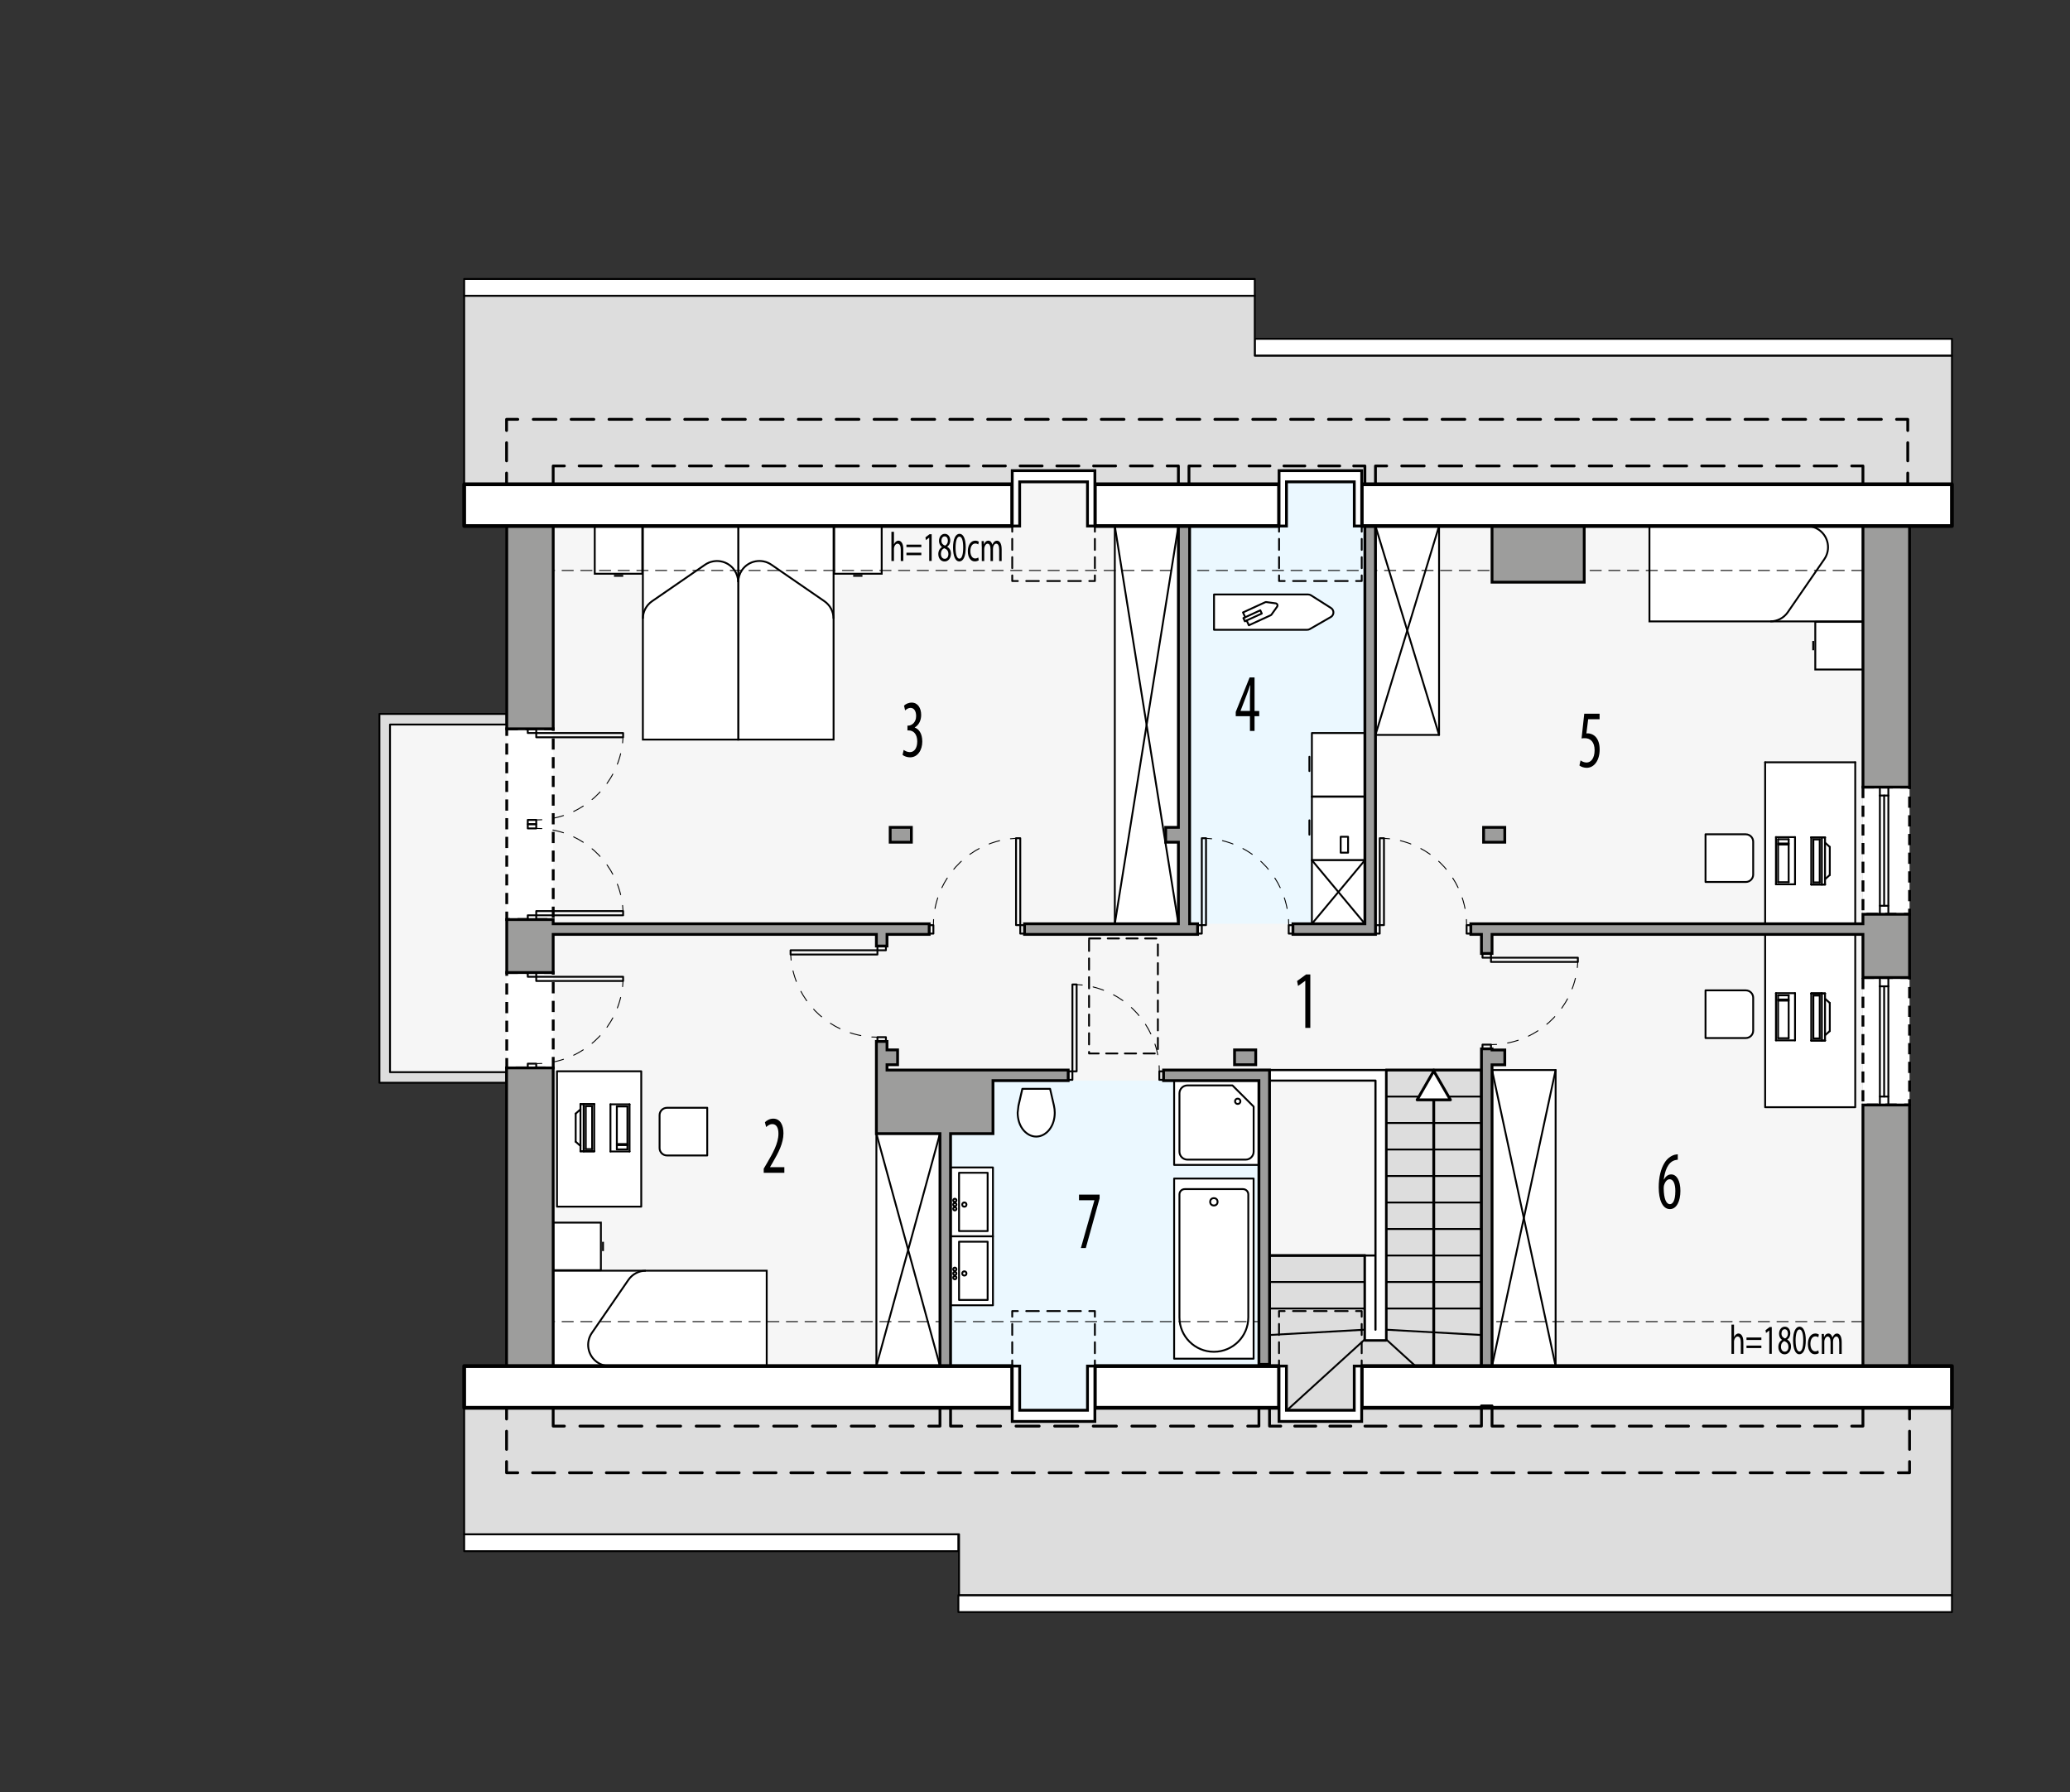 <?xml version="1.0" encoding="UTF-8"?><svg id="a" xmlns="http://www.w3.org/2000/svg" viewBox="0 0 553.74 479.39"><rect x="0" y="0" width="553.74" height="479.39" fill="#333333" stroke="none"/><polygon points="147.98 124.63 147.98 193.8 104.33 193.8 104.33 286.78 147.98 286.78 147.98 381.45 498.35 381.45 498.35 124.63 147.98 124.63" style="fill:#f6f6f6;"/><rect x="254.28" y="289.04" width="82.49" height="92.41" style="fill:#ebf8ff;"/><rect x="318.38" y="124.63" width="46.73" height="122.46" style="fill:#ebf8ff;"/><rect x="135.56" y="194.93" width="12.43" height="51.02" style="fill:#fff; stroke:#000; stroke-dasharray:0 0 3 2; stroke-miterlimit:10; stroke-width:.75px;"/><rect x="135.56" y="260.13" width="12.43" height="25.51" style="fill:#fff; stroke:#000; stroke-dasharray:0 0 3 2; stroke-miterlimit:10; stroke-width:.75px;"/><rect x="498.35" y="261.47" width="12.47" height="34.09" style="fill:#fff; stroke:#000; stroke-dasharray:0 0 3 2; stroke-miterlimit:10; stroke-width:.75px;"/><rect x="498.36" y="210.52" width="12.46" height="34.02" style="fill:#fff; stroke:#000; stroke-dasharray:0 0 3 2; stroke-miterlimit:10; stroke-width:.75px;"/><rect x="124.17" y="74.61" width="211.49" height="4.54" style="fill:#fff; stroke:#000; stroke-linecap:round; stroke-linejoin:round; stroke-width:.5px;"/><rect x="124.17" y="410.37" width="132.19" height="4.54" style="fill:#fff; stroke:#000; stroke-linecap:round; stroke-linejoin:round; stroke-width:.5px;"/><rect x="256.37" y="426.66" width="265.79" height="4.54" style="fill:#fff; stroke:#000; stroke-linecap:round; stroke-linejoin:round; stroke-width:.5px;"/><rect x="335.66" y="90.62" width="186.5" height="4.54" style="fill:#fff; stroke:#000; stroke-linecap:round; stroke-linejoin:round; stroke-width:.5px;"/><polygon points="135.51 193.8 104.33 193.8 104.33 286.78 135.51 286.78 135.51 289.61 101.5 289.61 101.5 190.96 135.51 190.96 135.51 193.8" style="fill:#ddd; stroke:#000; stroke-linecap:round; stroke-linejoin:round; stroke-width:.5px;"/><line x1="505.15" y1="212.79" x2="505.15" y2="210.52" style="fill:none; stroke:#000; stroke-linecap:round; stroke-linejoin:round; stroke-width:.5px;"/><line x1="505.15" y1="244.54" x2="505.15" y2="212.79" style="fill:none; stroke:#000; stroke-linecap:round; stroke-linejoin:round; stroke-width:.5px;"/><line x1="502.88" y1="212.79" x2="505.15" y2="212.79" style="fill:none; stroke:#000; stroke-linecap:round; stroke-linejoin:round; stroke-width:.5px;"/><line x1="502.88" y1="210.52" x2="502.88" y2="212.79" style="fill:none; stroke:#000; stroke-linecap:round; stroke-linejoin:round; stroke-width:.5px;"/><line x1="502.88" y1="244.54" x2="502.88" y2="212.79" style="fill:none; stroke:#000; stroke-linecap:round; stroke-linejoin:round; stroke-width:.5px;"/><line x1="504.02" y1="212.79" x2="504.02" y2="242.27" style="fill:none; stroke:#000; stroke-linecap:round; stroke-linejoin:round; stroke-width:.5px;"/><line x1="502.88" y1="242.27" x2="505.15" y2="242.27" style="fill:none; stroke:#000; stroke-linecap:round; stroke-linejoin:round; stroke-width:.5px;"/><line x1="505.15" y1="263.82" x2="505.15" y2="261.55" style="fill:none; stroke:#000; stroke-linecap:round; stroke-linejoin:round; stroke-width:.5px;"/><line x1="505.15" y1="295.56" x2="505.15" y2="263.82" style="fill:none; stroke:#000; stroke-linecap:round; stroke-linejoin:round; stroke-width:.5px;"/><line x1="502.88" y1="263.82" x2="505.15" y2="263.82" style="fill:none; stroke:#000; stroke-linecap:round; stroke-linejoin:round; stroke-width:.5px;"/><line x1="502.88" y1="261.55" x2="502.88" y2="263.82" style="fill:none; stroke:#000; stroke-linecap:round; stroke-linejoin:round; stroke-width:.5px;"/><line x1="502.88" y1="295.56" x2="502.88" y2="263.82" style="fill:none; stroke:#000; stroke-linecap:round; stroke-linejoin:round; stroke-width:.5px;"/><line x1="504.02" y1="263.82" x2="504.02" y2="293.3" style="fill:none; stroke:#000; stroke-linecap:round; stroke-linejoin:round; stroke-width:.5px;"/><line x1="502.88" y1="293.3" x2="505.15" y2="293.3" style="fill:none; stroke:#000; stroke-linecap:round; stroke-linejoin:round; stroke-width:.5px;"/><rect x="396.58" y="255.03" width="2.27" height="1.13" style="fill:none; stroke:#000; stroke-linecap:round; stroke-linejoin:round; stroke-width:.5px;"/><rect x="396.58" y="279.41" width="2.27" height="1.13" style="fill:none; stroke:#000; stroke-linecap:round; stroke-linejoin:round; stroke-width:.5px;"/><rect x="398.85" y="256.16" width="23.24" height="1.13" style="fill:none; stroke:#000; stroke-linecap:round; stroke-linejoin:round; stroke-width:.5px;"/><path d="m422.07,257.29c-.02.5-.06,1-.12,1.5" style="fill:none; stroke:#000; stroke-linecap:round; stroke-linejoin:round; stroke-width:.25px;"/><path d="m421.43,261.69c-2.26,9.27-10.05,16.31-19.62,17.53" style="fill:none; stroke:#000; stroke-dasharray:0 0 2.94 2.94; stroke-linecap:round; stroke-linejoin:round; stroke-width:.25px;"/><path d="m400.35,279.36c-.5.03-1,.05-1.5.05" style="fill:none; stroke:#000; stroke-linecap:round; stroke-linejoin:round; stroke-width:.25px;"/><rect x="320.36" y="247.45" width="1.13" height="2.27" style="fill:none; stroke:#000; stroke-linecap:round; stroke-linejoin:round; stroke-width:.5px;"/><rect x="344.74" y="247.45" width="1.13" height="2.27" style="fill:none; stroke:#000; stroke-linecap:round; stroke-linejoin:round; stroke-width:.5px;"/><rect x="321.49" y="224.2" width="1.13" height="23.24" style="fill:none; stroke:#000; stroke-linecap:round; stroke-linejoin:round; stroke-width:.5px;"/><path d="m322.63,224.23c.5.02,1,.06,1.5.12" style="fill:none; stroke:#000; stroke-linecap:round; stroke-linejoin:round; stroke-width:.25px;"/><path d="m327.02,224.86c9.27,2.26,16.31,10.05,17.53,19.62" style="fill:none; stroke:#000; stroke-dasharray:0 0 2.94 2.94; stroke-linecap:round; stroke-linejoin:round; stroke-width:.25px;"/><path d="m344.69,245.95c.03.5.05,1,.05,1.5" style="fill:none; stroke:#000; stroke-linecap:round; stroke-linejoin:round; stroke-width:.25px;"/><rect x="367.95" y="247.45" width="1.13" height="2.27" style="fill:none; stroke:#000; stroke-linecap:round; stroke-linejoin:round; stroke-width:.5px;"/><rect x="392.33" y="247.45" width="1.13" height="2.27" style="fill:none; stroke:#000; stroke-linecap:round; stroke-linejoin:round; stroke-width:.5px;"/><rect x="369.09" y="224.2" width="1.13" height="23.24" style="fill:none; stroke:#000; stroke-linecap:round; stroke-linejoin:round; stroke-width:.5px;"/><path d="m370.22,224.23c.5.02,1,.06,1.5.12" style="fill:none; stroke:#000; stroke-linecap:round; stroke-linejoin:round; stroke-width:.25px;"/><path d="m374.61,224.86c9.27,2.26,16.31,10.05,17.53,19.62" style="fill:none; stroke:#000; stroke-dasharray:0 0 2.94 2.94; stroke-linecap:round; stroke-linejoin:round; stroke-width:.25px;"/><path d="m392.28,245.95c.03.5.05,1,.05,1.5" style="fill:none; stroke:#000; stroke-linecap:round; stroke-linejoin:round; stroke-width:.25px;"/><rect x="141.18" y="260.13" width="2.27" height="1.13" style="fill:none; stroke:#000; stroke-linecap:round; stroke-linejoin:round; stroke-width:.5px;"/><rect x="141.18" y="284.51" width="2.27" height="1.13" style="fill:none; stroke:#000; stroke-linecap:round; stroke-linejoin:round; stroke-width:.5px;"/><rect x="143.45" y="261.26" width="23.24" height="1.13" style="fill:none; stroke:#000; stroke-linecap:round; stroke-linejoin:round; stroke-width:.5px;"/><path d="m166.67,262.4c-.02.5-.06,1-.12,1.5" style="fill:none; stroke:#000; stroke-linecap:round; stroke-linejoin:round; stroke-width:.25px;"/><path d="m166.03,266.79c-2.26,9.27-10.05,16.31-19.62,17.53" style="fill:none; stroke:#000; stroke-dasharray:0 0 2.94 2.94; stroke-linecap:round; stroke-linejoin:round; stroke-width:.25px;"/><path d="m144.95,284.46c-.5.03-1,.05-1.5.05" style="fill:none; stroke:#000; stroke-linecap:round; stroke-linejoin:round; stroke-width:.25px;"/><rect x="141.18" y="244.82" width="2.27" height="1.13" style="fill:none; stroke:#000; stroke-linecap:round; stroke-linejoin:round; stroke-width:.5px;"/><rect x="141.18" y="220.45" width="2.27" height="1.13" style="fill:none; stroke:#000; stroke-linecap:round; stroke-linejoin:round; stroke-width:.5px;"/><rect x="143.45" y="243.69" width="23.24" height="1.13" style="fill:none; stroke:#000; stroke-linecap:round; stroke-linejoin:round; stroke-width:.5px;"/><path d="m166.67,243.69c-.02-.5-.06-1-.12-1.5" style="fill:none; stroke:#000; stroke-linecap:round; stroke-linejoin:round; stroke-width:.25px;"/><path d="m166.03,239.3c-2.26-9.27-10.05-16.31-19.62-17.53" style="fill:none; stroke:#000; stroke-dasharray:0 0 2.94 2.94; stroke-linecap:round; stroke-linejoin:round; stroke-width:.25px;"/><path d="m144.95,221.63c-.5-.03-1-.05-1.5-.05" style="fill:none; stroke:#000; stroke-linecap:round; stroke-linejoin:round; stroke-width:.25px;"/><rect x="141.18" y="194.93" width="2.27" height="1.13" style="fill:none; stroke:#000; stroke-linecap:round; stroke-linejoin:round; stroke-width:.5px;"/><rect x="141.18" y="219.31" width="2.27" height="1.13" style="fill:none; stroke:#000; stroke-linecap:round; stroke-linejoin:round; stroke-width:.5px;"/><rect x="143.45" y="196.07" width="23.24" height="1.13" style="fill:none; stroke:#000; stroke-linecap:round; stroke-linejoin:round; stroke-width:.5px;"/><path d="m166.67,197.2c-.02.5-.06,1-.12,1.5" style="fill:none; stroke:#000; stroke-linecap:round; stroke-linejoin:round; stroke-width:.25px;"/><path d="m166.03,201.59c-2.26,9.27-10.05,16.31-19.62,17.53" style="fill:none; stroke:#000; stroke-dasharray:0 0 2.94 2.94; stroke-linecap:round; stroke-linejoin:round; stroke-width:.25px;"/><path d="m144.95,219.26c-.5.03-1,.05-1.5.05" style="fill:none; stroke:#000; stroke-linecap:round; stroke-linejoin:round; stroke-width:.25px;"/><rect x="272.93" y="247.45" width="1.13" height="2.27" style="fill:none; stroke:#000; stroke-linecap:round; stroke-linejoin:round; stroke-width:.5px;"/><rect x="248.56" y="247.45" width="1.13" height="2.27" style="fill:none; stroke:#000; stroke-linecap:round; stroke-linejoin:round; stroke-width:.5px;"/><rect x="271.8" y="224.2" width="1.13" height="23.24" style="fill:none; stroke:#000; stroke-linecap:round; stroke-linejoin:round; stroke-width:.5px;"/><path d="m271.8,224.23c-.5.02-1,.06-1.5.12" style="fill:none; stroke:#000; stroke-linecap:round; stroke-linejoin:round; stroke-width:.25px;"/><path d="m267.41,224.86c-9.27,2.26-16.31,10.05-17.53,19.62" style="fill:none; stroke:#000; stroke-dasharray:0 0 2.94 2.94; stroke-linecap:round; stroke-linejoin:round; stroke-width:.25px;"/><path d="m249.74,245.95c-.03.5-.05,1-.05,1.5" style="fill:none; stroke:#000; stroke-linecap:round; stroke-linejoin:round; stroke-width:.25px;"/><rect x="234.72" y="253.04" width="2.27" height="1.13" style="fill:none; stroke:#000; stroke-linecap:round; stroke-linejoin:round; stroke-width:.5px;"/><rect x="234.72" y="277.42" width="2.27" height="1.13" style="fill:none; stroke:#000; stroke-linecap:round; stroke-linejoin:round; stroke-width:.5px;"/><rect x="211.48" y="254.18" width="23.24" height="1.13" style="fill:none; stroke:#000; stroke-linecap:round; stroke-linejoin:round; stroke-width:.5px;"/><path d="m211.51,255.31c.02.5.06,1,.12,1.5" style="fill:none; stroke:#000; stroke-linecap:round; stroke-linejoin:round; stroke-width:.25px;"/><path d="m212.14,259.7c2.26,9.27,10.05,16.31,19.62,17.53" style="fill:none; stroke:#000; stroke-dasharray:0 0 2.94 2.94; stroke-linecap:round; stroke-linejoin:round; stroke-width:.25px;"/><path d="m233.22,277.37c.5.03,1,.05,1.5.05" style="fill:none; stroke:#000; stroke-linecap:round; stroke-linejoin:round; stroke-width:.25px;"/><rect x="285.75" y="286.56" width="1.13" height="2.27" style="fill:none; stroke:#000; stroke-linecap:round; stroke-linejoin:round; stroke-width:.5px;"/><rect x="310.13" y="286.56" width="1.13" height="2.27" style="fill:none; stroke:#000; stroke-linecap:round; stroke-linejoin:round; stroke-width:.5px;"/><rect x="286.88" y="263.32" width="1.13" height="23.24" style="fill:none; stroke:#000; stroke-linecap:round; stroke-linejoin:round; stroke-width:.5px;"/><path d="m288.01,263.35c.5.02,1,.06,1.5.12" style="fill:none; stroke:#000; stroke-linecap:round; stroke-linejoin:round; stroke-width:.25px;"/><path d="m292.41,263.98c9.27,2.26,16.31,10.05,17.53,19.62" style="fill:none; stroke:#000; stroke-dasharray:0 0 2.94 2.94; stroke-linecap:round; stroke-linejoin:round; stroke-width:.25px;"/><path d="m310.08,285.06c.03.5.05,1,.05,1.5" style="fill:none; stroke:#000; stroke-linecap:round; stroke-linejoin:round; stroke-width:.25px;"/><rect x="314.09" y="315.23" width="21.26" height="48.19" style="fill:#fff; stroke:#000; stroke-linecap:round; stroke-linejoin:round; stroke-width:.5px;"/><rect x="314.09" y="289.04" width="22.68" height="22.54" style="fill:#fff; stroke:#000; stroke-linecap:round; stroke-linejoin:round; stroke-width:.5px;"/><rect x="147.98" y="327.02" width="12.76" height="12.76" style="fill:#fff; stroke:#000; stroke-miterlimit:10; stroke-width:.5px;"/><polygon points="163.01 365.39 147.98 365.39 147.98 339.88 171.94 339.88 205.1 339.88 205.1 365.39 163.01 365.39" style="fill:#fff; stroke:#000; stroke-miterlimit:10; stroke-width:.5px;"/><path d="m163.01,365.39c-1.15,0-2.27-.35-3.22-1-2.58-1.78-3.23-5.31-1.45-7.88l9.76-14.17c1.06-1.54,2.8-2.45,4.67-2.45" style="fill:none; stroke:#000; stroke-miterlimit:10; stroke-width:.5px;"/><line x1="161.31" y1="334.63" x2="161.31" y2="332.15" style="fill:none; stroke:#000; stroke-miterlimit:10; stroke-width:.5px;"/><line x1="147.98" y1="339.77" x2="160.74" y2="339.77" style="fill:none; stroke:#000; stroke-miterlimit:10; stroke-width:.5px;"/><rect x="223.1" y="140.7" width="12.76" height="12.76" style="fill:#fff; stroke:#000; stroke-miterlimit:10; stroke-width:.5px;"/><polygon points="197.48 155.72 197.48 140.7 222.99 140.7 222.99 164.65 222.99 197.82 197.48 197.82 197.48 155.72" style="fill:#fff; stroke:#000; stroke-miterlimit:10; stroke-width:.5px;"/><path d="m197.48,155.72c0-1.15.35-2.27,1-3.22,1.78-2.58,5.31-3.23,7.88-1.45l14.17,9.76c1.54,1.06,2.45,2.8,2.45,4.67" style="fill:none; stroke:#000; stroke-miterlimit:10; stroke-width:.5px;"/><line x1="228.23" y1="154.02" x2="230.71" y2="154.02" style="fill:none; stroke:#000; stroke-miterlimit:10; stroke-width:.5px;"/><line x1="223.1" y1="140.7" x2="223.1" y2="153.45" style="fill:none; stroke:#000; stroke-miterlimit:10; stroke-width:.5px;"/><rect x="159.1" y="140.7" width="12.76" height="12.76" style="fill:#fff; stroke:#000; stroke-miterlimit:10; stroke-width:.5px;"/><polygon points="197.48 197.82 171.97 197.82 171.97 164.65 171.97 140.7 197.48 140.7 197.48 155.72 197.48 197.82" style="fill:#fff; stroke:#000; stroke-miterlimit:10; stroke-width:.5px;"/><path d="m171.97,165.49c0-1.86.92-3.61,2.45-4.67l14.17-9.76c2.58-1.78,6.11-1.13,7.88,1.45.65.95,1,2.07,1,3.22" style="fill:none; stroke:#000; stroke-miterlimit:10; stroke-width:.5px;"/><line x1="164.24" y1="154.02" x2="166.72" y2="154.02" style="fill:none; stroke:#000; stroke-miterlimit:10; stroke-width:.5px;"/><line x1="171.86" y1="153.45" x2="171.86" y2="140.7" style="fill:none; stroke:#000; stroke-miterlimit:10; stroke-width:.5px;"/><rect x="485.6" y="166.32" width="12.76" height="12.76" style="fill:#fff; stroke:#000; stroke-miterlimit:10; stroke-width:.5px;"/><polygon points="483.34 140.7 498.36 140.7 498.36 166.21 474.4 166.21 441.24 166.21 441.24 140.7 483.34 140.7" style="fill:#fff; stroke:#000; stroke-miterlimit:10; stroke-width:.5px;"/><path d="m483.34,140.7c1.15,0,2.27.35,3.22,1,2.58,1.78,3.23,5.31,1.45,7.88l-9.76,14.17c-1.06,1.54-2.8,2.45-4.67,2.45" style="fill:none; stroke:#000; stroke-miterlimit:10; stroke-width:.5px;"/><line x1="485.04" y1="171.45" x2="485.04" y2="173.93" style="fill:none; stroke:#000; stroke-miterlimit:10; stroke-width:.5px;"/><line x1="498.36" y1="166.32" x2="485.6" y2="166.32" style="fill:none; stroke:#000; stroke-miterlimit:10; stroke-width:.5px;"/><path d="m273.48,291.24l-1.03,4.46-.22,1.92c0,.8.12,1.6.34,2.37.21.7.53,1.37.96,1.97s1,1.13,1.66,1.51c.61.35,1.3.54,2,.54s1.39-.19,2-.54c.65-.38,1.22-.89,1.66-1.51s.75-1.26.96-1.97c.23-.77.34-1.56.34-2.37,0-.65-.08-1.29-.22-1.92l-1.03-4.46h-7.41l-1.03,4.46h0" style="fill:#fff; stroke:#000; stroke-linecap:round; stroke-linejoin:round; stroke-width:.5px;"/><circle cx="331.1" cy="294.57" r=".71" style="fill:none; stroke:#000; stroke-linecap:round; stroke-linejoin:round; stroke-width:.5px;"/><path d="m315.51,308.04c0,1.17.95,2.13,2.13,2.13h15.59c1.17,0,2.13-.95,2.13-2.13v-12.05s-5.67-5.67-5.67-5.67h-12.05c-1.17,0-2.13.95-2.13,2.13v15.59Z" style="fill:none; stroke:#000; stroke-linecap:round; stroke-linejoin:round; stroke-width:.5px;"/><path d="m467.01,223.16c1.1,0,1.98.89,1.98,1.98v8.79c0,1.1-.89,1.98-1.98,1.98h-10.77v-12.76h10.77Z" style="fill:#fff; stroke:#000; stroke-linecap:round; stroke-linejoin:round; stroke-width:.5px;"/><polyline points="472.19 203.89 472.19 247.09 472.19 247.09 496.29 247.09 496.29 203.89" style="fill:#fff; stroke:#000; stroke-linecap:round; stroke-linejoin:round; stroke-width:.5px;"/><line x1="472.19" y1="203.89" x2="496.29" y2="203.89" style="fill:#fff; stroke:#000; stroke-linecap:round; stroke-linejoin:round; stroke-width:.5px;"/><line x1="478.48" y1="225.9" x2="478.48" y2="235.96" style="fill:none; stroke:#000; stroke-linecap:round; stroke-linejoin:round; stroke-width:.5px;"/><line x1="475.65" y1="235.96" x2="475.65" y2="225.9" style="fill:none; stroke:#000; stroke-linecap:round; stroke-linejoin:round; stroke-width:.5px;"/><line x1="475.65" y1="225.9" x2="478.48" y2="225.9" style="fill:none; stroke:#000; stroke-linecap:round; stroke-linejoin:round; stroke-width:.5px;"/><line x1="478.48" y1="235.96" x2="475.65" y2="235.96" style="fill:none; stroke:#000; stroke-linecap:round; stroke-linejoin:round; stroke-width:.5px;"/><line x1="475.08" y1="236.53" x2="475.08" y2="223.91" style="fill:none; stroke:#000; stroke-linecap:round; stroke-linejoin:round; stroke-width:.5px;"/><line x1="475.08" y1="223.91" x2="480.18" y2="223.91" style="fill:none; stroke:#000; stroke-linecap:round; stroke-linejoin:round; stroke-width:.5px;"/><line x1="478.48" y1="224.48" x2="478.48" y2="225.61" style="fill:none; stroke:#000; stroke-linecap:round; stroke-linejoin:round; stroke-width:.5px;"/><line x1="475.65" y1="224.48" x2="478.48" y2="224.48" style="fill:none; stroke:#000; stroke-linecap:round; stroke-linejoin:round; stroke-width:.5px;"/><line x1="475.65" y1="225.61" x2="478.48" y2="225.61" style="fill:none; stroke:#000; stroke-linecap:round; stroke-linejoin:round; stroke-width:.5px;"/><line x1="475.65" y1="225.61" x2="475.65" y2="224.48" style="fill:none; stroke:#000; stroke-linecap:round; stroke-linejoin:round; stroke-width:.5px;"/><line x1="480.18" y1="236.53" x2="475.08" y2="236.53" style="fill:none; stroke:#000; stroke-linecap:round; stroke-linejoin:round; stroke-width:.5px;"/><line x1="480.18" y1="223.91" x2="480.18" y2="236.53" style="fill:none; stroke:#000; stroke-linecap:round; stroke-linejoin:round; stroke-width:.5px;"/><line x1="488.21" y1="236.59" x2="484.52" y2="236.59" style="fill:none; stroke:#000; stroke-linecap:round; stroke-linejoin:round; stroke-width:.5px;"/><line x1="487.36" y1="236.59" x2="484.52" y2="236.59" style="fill:none; stroke:#000; stroke-linecap:round; stroke-linejoin:round; stroke-width:.5px;"/><line x1="486.79" y1="236.02" x2="485.09" y2="236.02" style="fill:none; stroke:#000; stroke-linecap:round; stroke-linejoin:round; stroke-width:.5px;"/><line x1="489.48" y1="234.04" x2="488.21" y2="235.17" style="fill:none; stroke:#000; stroke-linecap:round; stroke-linejoin:round; stroke-width:.5px;"/><line x1="488.21" y1="236.59" x2="487.36" y2="236.59" style="fill:none; stroke:#000; stroke-linecap:round; stroke-linejoin:round; stroke-width:.5px;"/><line x1="489.48" y1="226.53" x2="489.48" y2="234.04" style="fill:none; stroke:#000; stroke-linecap:round; stroke-linejoin:round; stroke-width:.5px;"/><line x1="489.48" y1="226.53" x2="488.21" y2="225.39" style="fill:none; stroke:#000; stroke-linecap:round; stroke-linejoin:round; stroke-width:.5px;"/><line x1="488.21" y1="223.98" x2="487.36" y2="223.98" style="fill:none; stroke:#000; stroke-linecap:round; stroke-linejoin:round; stroke-width:.5px;"/><line x1="487.36" y1="236.59" x2="487.36" y2="223.98" style="fill:none; stroke:#000; stroke-linecap:round; stroke-linejoin:round; stroke-width:.5px;"/><line x1="488.21" y1="236.59" x2="488.21" y2="223.98" style="fill:none; stroke:#000; stroke-linecap:round; stroke-linejoin:round; stroke-width:.5px;"/><line x1="486.79" y1="224.54" x2="486.79" y2="236.02" style="fill:none; stroke:#000; stroke-linecap:round; stroke-linejoin:round; stroke-width:.5px;"/><line x1="485.09" y1="236.02" x2="485.09" y2="224.54" style="fill:none; stroke:#000; stroke-linecap:round; stroke-linejoin:round; stroke-width:.5px;"/><line x1="485.09" y1="224.54" x2="486.79" y2="224.54" style="fill:none; stroke:#000; stroke-linecap:round; stroke-linejoin:round; stroke-width:.5px;"/><line x1="488.21" y1="223.98" x2="484.52" y2="223.98" style="fill:none; stroke:#000; stroke-linecap:round; stroke-linejoin:round; stroke-width:.5px;"/><line x1="484.52" y1="236.59" x2="484.52" y2="223.98" style="fill:none; stroke:#000; stroke-linecap:round; stroke-linejoin:round; stroke-width:.5px;"/><line x1="484.52" y1="223.98" x2="487.36" y2="223.98" style="fill:none; stroke:#000; stroke-linecap:round; stroke-linejoin:round; stroke-width:.5px;"/><line x1="487.36" y1="223.98" x2="484.52" y2="223.98" style="fill:none; stroke:#000; stroke-linecap:round; stroke-linejoin:round; stroke-width:.5px;"/><path d="m467.01,264.9c1.1,0,1.98.89,1.98,1.98v8.79c0,1.1-.89,1.98-1.98,1.98h-10.77v-12.76h10.77Z" style="fill:#fff; stroke:#000; stroke-linecap:round; stroke-linejoin:round; stroke-width:.5px;"/><polygon points="496.29 249.93 496.29 296.16 472.19 296.16 472.19 296.16 472.19 249.93 496.29 249.93" style="fill:#fff; stroke:#000; stroke-linecap:round; stroke-linejoin:round; stroke-width:.5px;"/><line x1="478.48" y1="267.64" x2="478.48" y2="277.7" style="fill:none; stroke:#000; stroke-linecap:round; stroke-linejoin:round; stroke-width:.5px;"/><line x1="475.65" y1="277.7" x2="475.65" y2="267.64" style="fill:none; stroke:#000; stroke-linecap:round; stroke-linejoin:round; stroke-width:.5px;"/><line x1="475.65" y1="267.64" x2="478.48" y2="267.64" style="fill:none; stroke:#000; stroke-linecap:round; stroke-linejoin:round; stroke-width:.5px;"/><line x1="478.48" y1="277.7" x2="475.65" y2="277.7" style="fill:none; stroke:#000; stroke-linecap:round; stroke-linejoin:round; stroke-width:.5px;"/><line x1="475.08" y1="278.27" x2="475.08" y2="265.65" style="fill:none; stroke:#000; stroke-linecap:round; stroke-linejoin:round; stroke-width:.5px;"/><line x1="475.08" y1="265.65" x2="480.18" y2="265.65" style="fill:none; stroke:#000; stroke-linecap:round; stroke-linejoin:round; stroke-width:.5px;"/><line x1="478.48" y1="266.22" x2="478.48" y2="267.35" style="fill:none; stroke:#000; stroke-linecap:round; stroke-linejoin:round; stroke-width:.5px;"/><line x1="475.65" y1="266.22" x2="478.48" y2="266.22" style="fill:none; stroke:#000; stroke-linecap:round; stroke-linejoin:round; stroke-width:.5px;"/><line x1="475.65" y1="267.35" x2="478.48" y2="267.35" style="fill:none; stroke:#000; stroke-linecap:round; stroke-linejoin:round; stroke-width:.5px;"/><line x1="475.65" y1="267.35" x2="475.65" y2="266.22" style="fill:none; stroke:#000; stroke-linecap:round; stroke-linejoin:round; stroke-width:.5px;"/><line x1="480.18" y1="278.27" x2="475.08" y2="278.27" style="fill:none; stroke:#000; stroke-linecap:round; stroke-linejoin:round; stroke-width:.5px;"/><line x1="480.18" y1="265.65" x2="480.18" y2="278.27" style="fill:none; stroke:#000; stroke-linecap:round; stroke-linejoin:round; stroke-width:.5px;"/><line x1="488.21" y1="278.33" x2="484.52" y2="278.33" style="fill:none; stroke:#000; stroke-linecap:round; stroke-linejoin:round; stroke-width:.5px;"/><line x1="487.36" y1="278.33" x2="484.52" y2="278.33" style="fill:none; stroke:#000; stroke-linecap:round; stroke-linejoin:round; stroke-width:.5px;"/><line x1="486.79" y1="277.76" x2="485.09" y2="277.76" style="fill:none; stroke:#000; stroke-linecap:round; stroke-linejoin:round; stroke-width:.5px;"/><line x1="489.48" y1="275.78" x2="488.21" y2="276.91" style="fill:none; stroke:#000; stroke-linecap:round; stroke-linejoin:round; stroke-width:.5px;"/><line x1="488.21" y1="278.33" x2="487.36" y2="278.33" style="fill:none; stroke:#000; stroke-linecap:round; stroke-linejoin:round; stroke-width:.5px;"/><line x1="489.48" y1="268.27" x2="489.48" y2="275.78" style="fill:none; stroke:#000; stroke-linecap:round; stroke-linejoin:round; stroke-width:.5px;"/><line x1="489.48" y1="268.27" x2="488.21" y2="267.13" style="fill:none; stroke:#000; stroke-linecap:round; stroke-linejoin:round; stroke-width:.5px;"/><line x1="488.21" y1="265.72" x2="487.36" y2="265.72" style="fill:none; stroke:#000; stroke-linecap:round; stroke-linejoin:round; stroke-width:.5px;"/><line x1="487.36" y1="278.33" x2="487.36" y2="265.72" style="fill:none; stroke:#000; stroke-linecap:round; stroke-linejoin:round; stroke-width:.5px;"/><line x1="488.21" y1="278.33" x2="488.21" y2="265.72" style="fill:none; stroke:#000; stroke-linecap:round; stroke-linejoin:round; stroke-width:.5px;"/><line x1="486.79" y1="266.28" x2="486.79" y2="277.76" style="fill:none; stroke:#000; stroke-linecap:round; stroke-linejoin:round; stroke-width:.5px;"/><line x1="485.09" y1="277.76" x2="485.09" y2="266.28" style="fill:none; stroke:#000; stroke-linecap:round; stroke-linejoin:round; stroke-width:.5px;"/><line x1="485.09" y1="266.28" x2="486.79" y2="266.28" style="fill:none; stroke:#000; stroke-linecap:round; stroke-linejoin:round; stroke-width:.5px;"/><line x1="488.21" y1="265.72" x2="484.52" y2="265.72" style="fill:none; stroke:#000; stroke-linecap:round; stroke-linejoin:round; stroke-width:.5px;"/><line x1="484.52" y1="278.33" x2="484.52" y2="265.72" style="fill:none; stroke:#000; stroke-linecap:round; stroke-linejoin:round; stroke-width:.5px;"/><line x1="484.52" y1="265.72" x2="487.36" y2="265.72" style="fill:none; stroke:#000; stroke-linecap:round; stroke-linejoin:round; stroke-width:.5px;"/><line x1="487.36" y1="265.72" x2="484.52" y2="265.72" style="fill:none; stroke:#000; stroke-linecap:round; stroke-linejoin:round; stroke-width:.5px;"/><circle cx="324.72" cy="321.46" r=".99" style="fill:none; stroke:#000; stroke-linecap:round; stroke-linejoin:round; stroke-width:.5px;"/><path d="m332.52,318.06h-15.59c-.78,0-1.42.63-1.42,1.42v32.88c0,5.09,4.12,9.21,9.21,9.21s9.21-4.12,9.21-9.21v-32.88c0-.78-.63-1.42-1.42-1.42" style="fill:none; stroke:#000; stroke-linecap:round; stroke-linejoin:round; stroke-width:.5px;"/><rect x="350.94" y="196.07" width="14.17" height="17.01" style="fill:#fff; stroke:#000; stroke-linecap:round; stroke-linejoin:round; stroke-width:.5px;"/><rect x="350.94" y="213.08" width="14.17" height="17.01" style="fill:#fff; stroke:#000; stroke-linecap:round; stroke-linejoin:round; stroke-width:.5px;"/><line x1="350.27" y1="219.42" x2="350.27" y2="223.25" style="fill:none; stroke:#000; stroke-linecap:round; stroke-linejoin:round; stroke-width:.5px;"/><rect x="358.64" y="223.82" width="1.98" height="4.25" style="fill:none; stroke:#000; stroke-linecap:round; stroke-linejoin:round; stroke-width:.5px;"/><line x1="365.12" y1="213.08" x2="350.94" y2="213.08" style="fill:none; stroke:#000; stroke-linecap:round; stroke-linejoin:round; stroke-width:.5px;"/><line x1="350.27" y1="202.42" x2="350.27" y2="206.24" style="fill:none; stroke:#000; stroke-linecap:round; stroke-linejoin:round; stroke-width:.5px;"/><path d="m350.7,159.23c-.23-.14-.49-.22-.76-.22h-25.18v9.44h24.92c.25,0,.49-.06.71-.19l5.6-3.22c.68-.39.91-1.26.52-1.93-.11-.2-.28-.37-.47-.49l-5.34-3.39Z" style="fill:#fff; stroke:#000; stroke-linecap:round; stroke-linejoin:round; stroke-width:.5px;"/><path d="m333.49,165.97l.59,1.28,5.83-2.68c.09-.04.17-.11.23-.19l1.5-2.11c.18-.26.12-.61-.13-.79-.07-.05-.16-.09-.25-.1l-2.51-.34c-.11-.01-.22,0-.31.05l-5.93,2.72.59,1.28" style="fill:none; stroke:#000; stroke-linecap:round; stroke-linejoin:round; stroke-width:.5px;"/><rect x="332.59" y="164.24" width="4.98" height=".95" transform="translate(-38.17 154.89) rotate(-24.67)" style="fill:none; stroke:#000; stroke-linecap:round; stroke-linejoin:round; stroke-width:.5px;"/><polyline points="254.28 312.27 265.62 312.27 265.62 330.7 254.28 330.7 254.28 312.27" style="fill:#fff; stroke:#000; stroke-linecap:round; stroke-linejoin:round; stroke-width:.5px;"/><rect x="256.55" y="313.69" width="7.65" height="15.59" style="fill:none; stroke:#000; stroke-linecap:round; stroke-linejoin:round; stroke-width:.5px;"/><circle cx="257.97" cy="322.2" r=".57" style="fill:none; stroke:#000; stroke-linecap:round; stroke-linejoin:round; stroke-width:.5px;"/><circle cx="255.42" cy="322.2" r=".43" style="fill:none; stroke:#000; stroke-linecap:round; stroke-linejoin:round; stroke-width:.5px;"/><circle cx="255.42" cy="323.33" r=".43" style="fill:none; stroke:#000; stroke-linecap:round; stroke-linejoin:round; stroke-width:.5px;"/><circle cx="255.42" cy="321.06" r=".43" style="fill:none; stroke:#000; stroke-linecap:round; stroke-linejoin:round; stroke-width:.5px;"/><polyline points="254.28 330.7 265.62 330.7 265.62 349.13 254.28 349.13 254.28 330.7" style="fill:#fff; stroke:#000; stroke-linecap:round; stroke-linejoin:round; stroke-width:.5px;"/><rect x="256.55" y="332.12" width="7.65" height="15.59" style="fill:none; stroke:#000; stroke-linecap:round; stroke-linejoin:round; stroke-width:.5px;"/><circle cx="257.97" cy="340.62" r=".57" style="fill:none; stroke:#000; stroke-linecap:round; stroke-linejoin:round; stroke-width:.5px;"/><circle cx="255.42" cy="340.62" r=".43" style="fill:none; stroke:#000; stroke-linecap:round; stroke-linejoin:round; stroke-width:.5px;"/><circle cx="255.42" cy="341.75" r=".43" style="fill:none; stroke:#000; stroke-linecap:round; stroke-linejoin:round; stroke-width:.5px;"/><circle cx="255.42" cy="339.49" r=".43" style="fill:none; stroke:#000; stroke-linecap:round; stroke-linejoin:round; stroke-width:.5px;"/><polygon points="149 286.54 149 322.75 171.54 322.75 171.54 322.75 171.54 286.54 149 286.54" style="fill:#fff; stroke:#000; stroke-linecap:round; stroke-linejoin:round; stroke-width:.5px;"/><line x1="165.01" y1="306.01" x2="165.01" y2="295.95" style="fill:none; stroke:#000; stroke-linecap:round; stroke-linejoin:round; stroke-width:.5px;"/><line x1="167.84" y1="295.95" x2="167.84" y2="306.01" style="fill:none; stroke:#000; stroke-linecap:round; stroke-linejoin:round; stroke-width:.5px;"/><line x1="167.84" y1="306.01" x2="165.01" y2="306.01" style="fill:none; stroke:#000; stroke-linecap:round; stroke-linejoin:round; stroke-width:.5px;"/><line x1="165.01" y1="295.95" x2="167.84" y2="295.95" style="fill:none; stroke:#000; stroke-linecap:round; stroke-linejoin:round; stroke-width:.5px;"/><line x1="168.41" y1="295.38" x2="168.41" y2="307.99" style="fill:none; stroke:#000; stroke-linecap:round; stroke-linejoin:round; stroke-width:.5px;"/><line x1="168.41" y1="307.99" x2="163.3" y2="307.99" style="fill:none; stroke:#000; stroke-linecap:round; stroke-linejoin:round; stroke-width:.5px;"/><line x1="165.01" y1="307.43" x2="165.01" y2="306.29" style="fill:none; stroke:#000; stroke-linecap:round; stroke-linejoin:round; stroke-width:.5px;"/><line x1="167.84" y1="307.43" x2="165.01" y2="307.43" style="fill:none; stroke:#000; stroke-linecap:round; stroke-linejoin:round; stroke-width:.5px;"/><line x1="167.84" y1="306.29" x2="165.01" y2="306.29" style="fill:none; stroke:#000; stroke-linecap:round; stroke-linejoin:round; stroke-width:.5px;"/><line x1="167.84" y1="306.29" x2="167.84" y2="307.43" style="fill:none; stroke:#000; stroke-linecap:round; stroke-linejoin:round; stroke-width:.5px;"/><line x1="163.3" y1="295.38" x2="168.41" y2="295.38" style="fill:none; stroke:#000; stroke-linecap:round; stroke-linejoin:round; stroke-width:.5px;"/><line x1="163.3" y1="307.99" x2="163.3" y2="295.38" style="fill:none; stroke:#000; stroke-linecap:round; stroke-linejoin:round; stroke-width:.5px;"/><line x1="155.28" y1="295.32" x2="158.96" y2="295.32" style="fill:none; stroke:#000; stroke-linecap:round; stroke-linejoin:round; stroke-width:.5px;"/><line x1="156.13" y1="295.32" x2="158.96" y2="295.32" style="fill:none; stroke:#000; stroke-linecap:round; stroke-linejoin:round; stroke-width:.5px;"/><line x1="156.7" y1="295.88" x2="158.4" y2="295.88" style="fill:none; stroke:#000; stroke-linecap:round; stroke-linejoin:round; stroke-width:.5px;"/><line x1="154" y1="297.87" x2="155.28" y2="296.73" style="fill:none; stroke:#000; stroke-linecap:round; stroke-linejoin:round; stroke-width:.5px;"/><line x1="155.28" y1="295.32" x2="156.13" y2="295.32" style="fill:none; stroke:#000; stroke-linecap:round; stroke-linejoin:round; stroke-width:.5px;"/><line x1="154" y1="305.38" x2="154" y2="297.87" style="fill:none; stroke:#000; stroke-linecap:round; stroke-linejoin:round; stroke-width:.5px;"/><line x1="154" y1="305.38" x2="155.28" y2="306.51" style="fill:none; stroke:#000; stroke-linecap:round; stroke-linejoin:round; stroke-width:.5px;"/><line x1="155.28" y1="307.93" x2="156.13" y2="307.93" style="fill:none; stroke:#000; stroke-linecap:round; stroke-linejoin:round; stroke-width:.5px;"/><line x1="156.13" y1="295.32" x2="156.13" y2="307.93" style="fill:none; stroke:#000; stroke-linecap:round; stroke-linejoin:round; stroke-width:.5px;"/><line x1="155.28" y1="295.32" x2="155.28" y2="307.93" style="fill:none; stroke:#000; stroke-linecap:round; stroke-linejoin:round; stroke-width:.5px;"/><line x1="156.7" y1="307.36" x2="156.7" y2="295.88" style="fill:none; stroke:#000; stroke-linecap:round; stroke-linejoin:round; stroke-width:.5px;"/><line x1="158.4" y1="295.88" x2="158.4" y2="307.36" style="fill:none; stroke:#000; stroke-linecap:round; stroke-linejoin:round; stroke-width:.5px;"/><line x1="158.4" y1="307.36" x2="156.7" y2="307.36" style="fill:none; stroke:#000; stroke-linecap:round; stroke-linejoin:round; stroke-width:.5px;"/><line x1="155.28" y1="307.93" x2="158.96" y2="307.93" style="fill:none; stroke:#000; stroke-linecap:round; stroke-linejoin:round; stroke-width:.5px;"/><line x1="158.96" y1="295.32" x2="158.96" y2="307.93" style="fill:none; stroke:#000; stroke-linecap:round; stroke-linejoin:round; stroke-width:.5px;"/><line x1="158.96" y1="307.93" x2="156.13" y2="307.93" style="fill:none; stroke:#000; stroke-linecap:round; stroke-linejoin:round; stroke-width:.5px;"/><line x1="156.13" y1="307.93" x2="158.96" y2="307.93" style="fill:none; stroke:#000; stroke-linecap:round; stroke-linejoin:round; stroke-width:.5px;"/><path d="m178.42,296.31c-1.1,0-1.98.89-1.98,1.98v8.79c0,1.1.89,1.98,1.98,1.98h10.77v-12.76h-10.77Z" style="fill:#fff; stroke:#000; stroke-linecap:round; stroke-linejoin:round; stroke-width:.5px;"/><rect x="234.44" y="302.68" width="17.01" height="63.44" style="fill:#fff; stroke:#000; stroke-linecap:round; stroke-linejoin:round; stroke-width:.5px;"/><line x1="234.44" y1="303.22" x2="251.45" y2="365.39" style="fill:none; stroke:#000; stroke-linecap:round; stroke-linejoin:round; stroke-width:.5px;"/><line x1="234.44" y1="365.39" x2="251.45" y2="303.22" style="fill:none; stroke:#000; stroke-linecap:round; stroke-linejoin:round; stroke-width:.5px;"/><rect x="298.22" y="140.7" width="17.01" height="106.39" style="fill:#fff; stroke:#000; stroke-linecap:round; stroke-linejoin:round; stroke-width:.5px;"/><line x1="298.22" y1="247.09" x2="315.23" y2="140.7" style="fill:none; stroke:#000; stroke-linecap:round; stroke-linejoin:round; stroke-width:.5px;"/><line x1="315.23" y1="247.09" x2="298.22" y2="140.7" style="fill:none; stroke:#000; stroke-linecap:round; stroke-linejoin:round; stroke-width:.5px;"/><rect x="399.13" y="286.21" width="17.01" height="79.18" style="fill:#fff; stroke:#000; stroke-linecap:round; stroke-linejoin:round; stroke-width:.5px;"/><line x1="416.14" y1="365.39" x2="399.13" y2="286.21" style="fill:none; stroke:#000; stroke-linecap:round; stroke-linejoin:round; stroke-width:.5px;"/><line x1="399.13" y1="365.39" x2="416.14" y2="286.21" style="fill:none; stroke:#000; stroke-linecap:round; stroke-linejoin:round; stroke-width:.5px;"/><rect x="367.95" y="140.7" width="17.01" height="55.87" style="fill:#fff; stroke:#000; stroke-linecap:round; stroke-linejoin:round; stroke-width:.5px;"/><line x1="384.96" y1="196.57" x2="367.95" y2="140.7" style="fill:none; stroke:#000; stroke-linecap:round; stroke-linejoin:round; stroke-width:.5px;"/><line x1="367.95" y1="196.57" x2="384.96" y2="140.7" style="fill:none; stroke:#000; stroke-linecap:round; stroke-linejoin:round; stroke-width:.5px;"/><rect x="350.94" y="230.08" width="14.17" height="17.01" style="fill:#fff; stroke:#000; stroke-linecap:round; stroke-linejoin:round; stroke-width:.5px;"/><line x1="350.94" y1="247.09" x2="365.12" y2="230.08" style="fill:none; stroke:#000; stroke-linecap:round; stroke-linejoin:round; stroke-width:.5px;"/><line x1="365.12" y1="247.09" x2="350.94" y2="230.08" style="fill:none; stroke:#000; stroke-linecap:round; stroke-linejoin:round; stroke-width:.5px;"/><line x1="498.36" y1="152.59" x2="147.98" y2="152.59" style="fill:none; stroke:#000; stroke-dasharray:0 0 3 2; stroke-linecap:round; stroke-linejoin:round; stroke-width:.25px;"/><line x1="498.36" y1="353.5" x2="147.98" y2="353.5" style="fill:none; stroke:#000; stroke-dasharray:0 0 3 2; stroke-linecap:round; stroke-linejoin:round; stroke-width:.25px;"/><rect x="291.33" y="251.02" width="18.41" height="30.76" style="fill:none; stroke:#000; stroke-dasharray:0 0 3 2; stroke-linecap:round; stroke-linejoin:round; stroke-width:.5px;"/><polygon points="370.79 286.21 370.79 358.49 365.12 358.49 365.12 335.82 339.61 335.82 339.61 381.45 396.3 381.45 396.3 286.21 370.79 286.21" style="fill:#ddd; stroke:#000; stroke-linecap:round; stroke-linejoin:round; stroke-width:.75px;"/><line x1="365.12" y1="342.9" x2="339.61" y2="342.9" style="fill:none; stroke:#000; stroke-linecap:round; stroke-linejoin:round; stroke-width:.5px;"/><line x1="365.12" y1="355.66" x2="339.61" y2="357.08" style="fill:none; stroke:#000; stroke-linecap:round; stroke-linejoin:round; stroke-width:.5px;"/><line x1="365.12" y1="349.99" x2="339.61" y2="349.99" style="fill:none; stroke:#000; stroke-linecap:round; stroke-linejoin:round; stroke-width:.5px;"/><line x1="370.79" y1="293.3" x2="396.3" y2="293.3" style="fill:none; stroke:#000; stroke-linecap:round; stroke-linejoin:round; stroke-width:.5px;"/><line x1="370.79" y1="342.9" x2="396.3" y2="342.9" style="fill:none; stroke:#000; stroke-linecap:round; stroke-linejoin:round; stroke-width:.5px;"/><line x1="370.79" y1="335.82" x2="396.3" y2="335.82" style="fill:none; stroke:#000; stroke-linecap:round; stroke-linejoin:round; stroke-width:.5px;"/><line x1="370.79" y1="328.73" x2="396.3" y2="328.73" style="fill:none; stroke:#000; stroke-linecap:round; stroke-linejoin:round; stroke-width:.5px;"/><line x1="370.79" y1="321.64" x2="396.3" y2="321.64" style="fill:none; stroke:#000; stroke-linecap:round; stroke-linejoin:round; stroke-width:.5px;"/><line x1="370.79" y1="314.56" x2="396.3" y2="314.56" style="fill:none; stroke:#000; stroke-linecap:round; stroke-linejoin:round; stroke-width:.5px;"/><line x1="370.79" y1="307.47" x2="396.3" y2="307.47" style="fill:none; stroke:#000; stroke-linecap:round; stroke-linejoin:round; stroke-width:.5px;"/><line x1="370.79" y1="300.38" x2="396.3" y2="300.38" style="fill:none; stroke:#000; stroke-linecap:round; stroke-linejoin:round; stroke-width:.5px;"/><line x1="370.79" y1="349.99" x2="396.3" y2="349.99" style="fill:none; stroke:#000; stroke-linecap:round; stroke-linejoin:round; stroke-width:.5px;"/><line x1="370.79" y1="355.66" x2="396.3" y2="357.08" style="fill:none; stroke:#000; stroke-linecap:round; stroke-linejoin:round; stroke-width:.5px;"/><polyline points="339.61 381.45 367.95 355.66 396.3 381.45" style="fill:none; stroke:#000; stroke-linecap:round; stroke-linejoin:round; stroke-width:.5px;"/><polygon points="365.12 335.82 367.95 335.82 367.95 355.66 367.95 289.04 336.77 289.04 336.77 286.21 370.79 286.21 370.79 358.49 365.12 358.49 365.12 335.82" style="fill:#fff; stroke:#000; stroke-linecap:round; stroke-linejoin:round; stroke-width:.57px;"/><line x1="383.54" y1="365.39" x2="383.54" y2="286.21" style="fill:none; stroke:#000; stroke-linecap:round; stroke-linejoin:round; stroke-width:.75px;"/><polygon points="383.54 286.46 379.09 294.18 388 294.18 383.54 286.46" style="fill:#fff; stroke:#000; stroke-linecap:round; stroke-linejoin:round; stroke-width:.75px;"/><rect x="135.56" y="140" width="12.43" height="54.94" style="fill:#9d9d9c; stroke:#000; stroke-miterlimit:10; stroke-width:.75px;"/><rect x="135.51" y="285.64" width="12.47" height="79.75" style="fill:#9d9d9c; stroke:#000; stroke-miterlimit:10; stroke-width:.75px;"/><polygon points="234.44 249.93 234.44 253.04 237.28 253.04 237.28 249.93 248.56 249.93 248.56 247.09 147.98 247.09 147.98 245.96 135.56 245.96 135.56 260.13 147.98 260.13 147.98 249.93 234.44 249.93" style="fill:#9d9d9c; stroke:#000; stroke-miterlimit:10; stroke-width:.75px;"/><rect x="238.13" y="221.3" width="5.67" height="3.97" style="fill:#9d9d9c; stroke:#000; stroke-miterlimit:10; stroke-width:.75px;"/><polygon points="237.28 284.79 240.11 284.79 240.11 280.82 237.28 280.82 237.28 278.56 234.44 278.56 234.44 303.22 251.45 303.22 251.45 365.39 254.28 365.39 254.28 303.22 265.63 303.22 265.63 289.04 285.75 289.04 285.75 286.21 237.28 286.21 237.28 284.79" style="fill:#9d9d9c; stroke:#000; stroke-miterlimit:10; stroke-width:.75px;"/><rect x="330.25" y="280.82" width="5.67" height="3.97" style="fill:#9d9d9c; stroke:#000; stroke-miterlimit:10; stroke-width:.75px;"/><polygon points="339.61 286.21 311.26 286.21 311.26 289.04 336.77 289.04 336.77 364.93 339.61 364.93 339.61 288.22 339.61 286.21" style="fill:#9d9d9c; stroke:#000; stroke-miterlimit:10; stroke-width:.75px;"/><polygon points="399.13 280.54 396.3 280.54 396.3 365.39 399.13 365.39 399.13 284.81 402.54 284.81 402.54 280.84 399.13 280.84 399.13 280.54" style="fill:#9d9d9c; stroke:#000; stroke-miterlimit:10; stroke-width:.75px;"/><polygon points="320.36 247.09 318.23 247.09 318.23 140.7 315.23 140.7 315.23 221.3 311.83 221.3 311.83 225.27 315.23 225.27 315.23 247.09 274.07 247.09 274.07 249.93 320.36 249.93 320.36 247.09" style="fill:#9d9d9c; stroke:#000; stroke-miterlimit:10; stroke-width:.75px;"/><polygon points="365.12 247.09 345.87 247.09 345.87 249.93 367.95 249.93 367.95 140.7 365.12 140.7 365.12 247.09" style="fill:#9d9d9c; stroke:#000; stroke-miterlimit:10; stroke-width:.75px;"/><rect x="399.13" y="140.7" width="24.66" height="15.02" style="fill:#9d9d9c; stroke:#000; stroke-miterlimit:10; stroke-width:.75px;"/><rect x="498.36" y="140.7" width="12.46" height="69.83" style="fill:#9d9d9c; stroke:#000; stroke-miterlimit:10; stroke-width:.75px;"/><polygon points="498.35 247.09 393.46 247.09 393.46 249.93 396.3 249.93 396.3 255.03 399.13 255.03 399.13 249.93 498.35 249.93 498.35 261.47 510.82 261.47 510.82 244.54 498.35 244.54 498.35 247.09" style="fill:#9d9d9c; stroke:#000; stroke-miterlimit:10; stroke-width:.75px;"/><rect x="498.35" y="295.56" width="12.47" height="69.83" style="fill:#9d9d9c; stroke:#000; stroke-miterlimit:10; stroke-width:.75px;"/><rect x="396.87" y="221.3" width="5.67" height="3.97" style="fill:#9d9d9c; stroke:#000; stroke-miterlimit:10; stroke-width:.75px;"/><path d="m238.46,142.24h.68v3.32h.02c.11-.28.28-.52.49-.68.2-.17.44-.27.69-.27.5,0,1.3.44,1.3,2.28v3.17h-.68v-3.06c0-.86-.22-1.58-.86-1.58-.44,0-.79.44-.91.97-.04.13-.05.28-.05.46v3.21h-.68v-7.81Z"/><path d="m242.48,146.34v-.66h3.98v.66h-3.98Zm0,2.16v-.66h3.98v.66h-3.98Z"/><path d="m248.58,143.8h-.02l-.87.67-.13-.74,1.09-.84h.58v7.15h-.66v-6.25Z"/><path d="m251,148.24c0-.9.38-1.54.99-1.91v-.03c-.56-.37-.8-.99-.8-1.61,0-1.13.67-1.9,1.55-1.9.97,0,1.46.87,1.46,1.76,0,.61-.21,1.25-.82,1.67v.03c.62.35,1.01.98,1.01,1.85,0,1.24-.75,2.08-1.7,2.08-1.05,0-1.68-.89-1.68-1.94Zm2.7-.04c0-.87-.42-1.29-1.1-1.56-.59.24-.9.79-.9,1.47-.02.73.36,1.36,1,1.36s1-.54,1-1.28Zm-1.86-3.58c0,.71.38,1.1.96,1.32.43-.21.76-.65.76-1.3,0-.57-.24-1.17-.85-1.17-.56,0-.87.53-.87,1.14Z"/><path d="m258.34,146.4c0,2.43-.63,3.77-1.74,3.77-.98,0-1.64-1.31-1.66-3.67,0-2.4.72-3.72,1.74-3.72s1.66,1.34,1.66,3.62Zm-2.72.11c0,1.86.4,2.92,1.02,2.92.69,0,1.02-1.16,1.02-2.98s-.32-2.92-1.02-2.92c-.59,0-1.02,1.03-1.02,2.98Z"/><path d="m261.83,149.85c-.18.13-.57.31-1.07.31-1.12,0-1.86-1.09-1.86-2.72s.79-2.83,2-2.83c.4,0,.75.14.94.27l-.15.75c-.16-.13-.42-.25-.79-.25-.86,0-1.32.9-1.32,2.01,0,1.23.55,1.99,1.29,1.99.39,0,.64-.14.83-.26l.12.73Z"/><path d="m262.62,146.17c0-.55,0-1-.03-1.44h.59l.03.86h.02c.21-.51.55-.98,1.17-.98.51,0,.89.44,1.06,1.07h.02c.12-.3.26-.53.42-.69.22-.24.47-.37.82-.37.49,0,1.23.46,1.23,2.31v3.14h-.66v-3.01c0-1.02-.26-1.64-.81-1.64-.39,0-.69.41-.8.88-.03.13-.05.31-.05.48v3.29h-.66v-3.19c0-.85-.26-1.46-.78-1.46-.42,0-.73.48-.84.97-.04.14-.05.31-.05.47v3.21h-.66v-3.88Z"/><path d="m463.18,354.31h.68v3.32h.02c.11-.28.28-.52.49-.68.2-.17.44-.27.69-.27.5,0,1.3.44,1.3,2.28v3.17h-.68v-3.06c0-.86-.22-1.58-.86-1.58-.44,0-.79.44-.91.97-.04.13-.05.28-.05.46v3.21h-.68v-7.81Z"/><path d="m467.2,358.41v-.66h3.98v.66h-3.98Zm0,2.16v-.66h3.98v.66h-3.98Z"/><path d="m473.3,355.87h-.01l-.87.67-.13-.74,1.09-.84h.58v7.15h-.66v-6.25Z"/><path d="m475.72,360.31c0-.9.38-1.54.99-1.91v-.03c-.56-.37-.8-.99-.8-1.61,0-1.13.67-1.9,1.55-1.9.97,0,1.46.87,1.46,1.76,0,.61-.21,1.25-.82,1.67v.03c.62.35,1.01.98,1.01,1.85,0,1.24-.75,2.08-1.7,2.08-1.05,0-1.68-.89-1.68-1.94Zm2.7-.04c0-.87-.42-1.29-1.1-1.56-.59.24-.9.79-.9,1.47-.02.73.36,1.36,1,1.36s1-.54,1-1.28Zm-1.86-3.58c0,.71.38,1.1.96,1.32.43-.21.76-.65.76-1.3,0-.57-.24-1.17-.85-1.17-.56,0-.87.53-.87,1.14Z"/><path d="m483.06,358.47c0,2.43-.63,3.77-1.74,3.77-.98,0-1.64-1.31-1.66-3.67,0-2.4.72-3.72,1.74-3.72s1.66,1.34,1.66,3.62Zm-2.72.11c0,1.86.4,2.92,1.02,2.92.69,0,1.02-1.16,1.02-2.98s-.32-2.92-1.02-2.92c-.59,0-1.03,1.03-1.03,2.98Z"/><path d="m486.55,361.92c-.18.13-.57.31-1.07.31-1.12,0-1.86-1.09-1.86-2.72s.79-2.83,2-2.83c.4,0,.75.14.94.27l-.15.75c-.16-.13-.42-.25-.79-.25-.86,0-1.32.9-1.32,2.01,0,1.23.55,1.99,1.29,1.99.39,0,.64-.14.83-.26l.12.73Z"/><path d="m487.34,358.24c0-.55,0-1-.03-1.44h.59l.03.86h.02c.21-.51.55-.98,1.17-.98.51,0,.89.44,1.06,1.07h.02c.12-.3.26-.53.42-.69.22-.24.47-.37.83-.37.49,0,1.22.46,1.22,2.31v3.14h-.66v-3.01c0-1.02-.26-1.64-.81-1.64-.38,0-.69.41-.8.88-.03.13-.05.31-.05.48v3.29h-.66v-3.19c0-.85-.26-1.46-.78-1.46-.42,0-.73.48-.84.97-.04.14-.05.31-.05.47v3.21h-.66v-3.88Z"/><polygon points="362.28 375.65 362.28 377.21 344.13 377.21 344.13 375.65 290.91 375.65 290.91 377.21 272.77 377.21 272.77 375.65 124.17 375.65 124.17 410.37 256.55 410.37 256.55 426.66 522.16 426.66 522.16 375.65 362.28 375.65" style="fill:#ddd; stroke:#000; stroke-linecap:round; stroke-linejoin:round; stroke-width:.5px;"/><polygon points="335.66 95.15 335.66 79.14 124.17 79.14 124.17 130.44 272.77 130.44 272.77 128.88 290.91 128.88 290.91 130.44 344.14 130.44 344.14 128.88 362.28 128.88 362.28 130.44 522.16 130.44 522.16 95.15 335.66 95.15" style="fill:#ddd; stroke:#000; stroke-linecap:round; stroke-linejoin:round; stroke-width:.5px;"/><rect x="124.17" y="129.53" width="146.61" height="11.17" style="fill:#fff; stroke:#000; stroke-linecap:round; stroke-linejoin:round;"/><rect x="124.17" y="365.39" width="146.61" height="11.17" style="fill:#fff; stroke:#000; stroke-linecap:round; stroke-linejoin:round;"/><rect x="292.88" y="365.39" width="49.27" height="11.17" style="fill:#fff; stroke:#000; stroke-linecap:round; stroke-linejoin:round;"/><rect x="364.27" y="365.39" width="157.89" height="11.17" style="fill:#fff; stroke:#000; stroke-linecap:round; stroke-linejoin:round;"/><rect x="292.88" y="129.53" width="49.28" height="11.17" style="fill:#fff; stroke:#000; stroke-linecap:round; stroke-linejoin:round;"/><rect x="364.27" y="129.53" width="157.89" height="11.17" style="fill:#fff; stroke:#000; stroke-linecap:round; stroke-linejoin:round;"/><polygon points="292.88 125.89 270.78 125.89 270.78 128.88 270.78 140.7 272.77 140.7 272.77 128.88 290.91 128.88 290.91 140.7 292.89 140.7 292.89 125.89 292.88 125.89" style="fill:#fff; stroke:#000; stroke-miterlimit:10; stroke-width:.75px;"/><line x1="292.89" y1="140.7" x2="292.89" y2="142.2" style="fill:none; stroke:#000; stroke-linecap:round; stroke-linejoin:round; stroke-width:.5px;"/><line x1="292.89" y1="144.15" x2="292.89" y2="152.93" style="fill:none; stroke:#000; stroke-dasharray:0 0 2.93 1.95; stroke-linecap:round; stroke-linejoin:round; stroke-width:.5px;"/><polyline points="292.89 153.91 292.89 155.41 291.39 155.41" style="fill:none; stroke:#000; stroke-linecap:round; stroke-linejoin:round; stroke-width:.5px;"/><line x1="289.14" y1="155.41" x2="273.41" y2="155.41" style="fill:none; stroke:#000; stroke-dasharray:0 0 3.37 2.25; stroke-linecap:round; stroke-linejoin:round; stroke-width:.5px;"/><polyline points="272.28 155.41 270.78 155.41 270.78 153.91" style="fill:none; stroke:#000; stroke-linecap:round; stroke-linejoin:round; stroke-width:.5px;"/><line x1="270.78" y1="151.95" x2="270.78" y2="143.17" style="fill:none; stroke:#000; stroke-dasharray:0 0 2.93 1.95; stroke-linecap:round; stroke-linejoin:round; stroke-width:.5px;"/><line x1="270.78" y1="142.2" x2="270.78" y2="140.7" style="fill:none; stroke:#000; stroke-linecap:round; stroke-linejoin:round; stroke-width:.5px;"/><polygon points="364.25 125.89 342.16 125.89 342.16 128.88 342.16 140.7 344.14 140.7 344.14 128.88 362.28 128.88 362.28 140.7 364.27 140.7 364.27 125.89 364.25 125.89" style="fill:#fff; stroke:#000; stroke-miterlimit:10; stroke-width:.75px;"/><line x1="364.27" y1="140.7" x2="364.27" y2="142.2" style="fill:none; stroke:#000; stroke-linecap:round; stroke-linejoin:round; stroke-width:.5px;"/><line x1="364.27" y1="144.15" x2="364.27" y2="152.93" style="fill:none; stroke:#000; stroke-dasharray:0 0 2.93 1.95; stroke-linecap:round; stroke-linejoin:round; stroke-width:.5px;"/><polyline points="364.27 153.91 364.27 155.41 362.77 155.41" style="fill:none; stroke:#000; stroke-linecap:round; stroke-linejoin:round; stroke-width:.5px;"/><line x1="360.52" y1="155.41" x2="344.78" y2="155.41" style="fill:none; stroke:#000; stroke-dasharray:0 0 3.37 2.25; stroke-linecap:round; stroke-linejoin:round; stroke-width:.5px;"/><polyline points="343.66 155.41 342.16 155.41 342.16 153.91" style="fill:none; stroke:#000; stroke-linecap:round; stroke-linejoin:round; stroke-width:.5px;"/><line x1="342.16" y1="151.95" x2="342.16" y2="143.17" style="fill:none; stroke:#000; stroke-dasharray:0 0 2.93 1.95; stroke-linecap:round; stroke-linejoin:round; stroke-width:.5px;"/><line x1="342.16" y1="142.2" x2="342.16" y2="140.7" style="fill:none; stroke:#000; stroke-linecap:round; stroke-linejoin:round; stroke-width:.5px;"/><polygon points="342.17 380.2 364.26 380.2 364.26 377.21 364.26 365.39 362.27 365.39 362.27 377.21 344.13 377.21 344.13 365.39 342.15 365.39 342.15 380.2 342.17 380.2" style="fill:#fff; stroke:#000; stroke-miterlimit:10; stroke-width:.75px;"/><line x1="342.15" y1="365.39" x2="342.15" y2="363.89" style="fill:none; stroke:#000; stroke-linecap:round; stroke-linejoin:round; stroke-width:.5px;"/><line x1="342.15" y1="361.94" x2="342.15" y2="353.16" style="fill:none; stroke:#000; stroke-dasharray:0 0 2.93 1.95; stroke-linecap:round; stroke-linejoin:round; stroke-width:.5px;"/><polyline points="342.15 352.18 342.15 350.68 343.65 350.68" style="fill:none; stroke:#000; stroke-linecap:round; stroke-linejoin:round; stroke-width:.5px;"/><line x1="345.9" y1="350.68" x2="361.64" y2="350.68" style="fill:none; stroke:#000; stroke-dasharray:0 0 3.37 2.25; stroke-linecap:round; stroke-linejoin:round; stroke-width:.5px;"/><polyline points="362.76 350.68 364.26 350.68 364.26 352.18" style="fill:none; stroke:#000; stroke-linecap:round; stroke-linejoin:round; stroke-width:.5px;"/><line x1="364.26" y1="354.14" x2="364.26" y2="362.92" style="fill:none; stroke:#000; stroke-dasharray:0 0 2.93 1.95; stroke-linecap:round; stroke-linejoin:round; stroke-width:.5px;"/><line x1="364.26" y1="363.89" x2="364.26" y2="365.39" style="fill:none; stroke:#000; stroke-linecap:round; stroke-linejoin:round; stroke-width:.5px;"/><polygon points="270.8 380.2 292.89 380.2 292.89 377.21 292.89 365.39 290.91 365.39 290.91 377.21 272.77 377.21 272.77 365.39 270.78 365.39 270.78 380.2 270.8 380.2" style="fill:#fff; stroke:#000; stroke-miterlimit:10; stroke-width:.75px;"/><line x1="270.78" y1="365.39" x2="270.78" y2="363.89" style="fill:none; stroke:#000; stroke-linecap:round; stroke-linejoin:round; stroke-width:.5px;"/><line x1="270.78" y1="361.94" x2="270.78" y2="353.16" style="fill:none; stroke:#000; stroke-dasharray:0 0 2.93 1.95; stroke-linecap:round; stroke-linejoin:round; stroke-width:.5px;"/><polyline points="270.78 352.18 270.78 350.68 272.28 350.68" style="fill:none; stroke:#000; stroke-linecap:round; stroke-linejoin:round; stroke-width:.5px;"/><line x1="274.53" y1="350.68" x2="290.27" y2="350.68" style="fill:none; stroke:#000; stroke-dasharray:0 0 3.37 2.25; stroke-linecap:round; stroke-linejoin:round; stroke-width:.5px;"/><polyline points="291.39 350.68 292.89 350.68 292.89 352.18" style="fill:none; stroke:#000; stroke-linecap:round; stroke-linejoin:round; stroke-width:.5px;"/><line x1="292.89" y1="354.14" x2="292.89" y2="362.92" style="fill:none; stroke:#000; stroke-dasharray:0 0 2.93 1.95; stroke-linecap:round; stroke-linejoin:round; stroke-width:.5px;"/><line x1="292.89" y1="363.89" x2="292.89" y2="365.39" style="fill:none; stroke:#000; stroke-linecap:round; stroke-linejoin:round; stroke-width:.5px;"/><path d="m241.75,200.59c.35.26.97.59,1.65.59,1.18,0,1.97-1.08,1.97-2.86,0-1.87-.93-2.95-2.3-2.95h-.32v-1.28h.26c.81-.02,2.06-.79,2.06-2.55,0-1.43-.62-2.2-1.51-2.2-.56,0-1.06.35-1.43.68l-.3-1.28c.42-.42,1.2-.81,2.06-.81,1.62,0,2.53,1.45,2.53,3.3,0,1.43-.6,2.68-1.71,3.34v.04c1.02.35,2.01,1.5,2.01,3.74s-1.2,4.22-3.27,4.22c-.74,0-1.55-.26-2.01-.66l.3-1.34Z"/><path d="m349.18,262.36h-.04l-1.9,1.36-.26-1.32,2.41-1.76h1.13v14.3h-1.34v-12.59Z"/><path d="m204.3,313.69v-1.1l.97-1.65c1.35-2.35,2.97-5.04,2.97-7.72,0-1.58-.56-2.55-1.64-2.55-.83,0-1.35.55-1.65.79l-.33-1.28c.4-.42,1.2-.97,2.23-.97,1.9,0,2.73,1.76,2.73,3.92,0,2.68-1.41,5.28-2.81,7.7l-.77,1.32v.04h3.82v1.5h-5.51Z"/><path d="m294.15,319.53v1.01l-3.69,13.29h-1.32l3.62-12.76v-.04h-4.12v-1.5h5.51Z"/><path d="m448.82,310.19c-.23.02-.48.07-.81.15-1.9.57-2.66,2.95-2.94,5.15h.05c.44-.81,1.07-1.36,1.94-1.36,1.46,0,2.46,1.67,2.46,4.4s-.99,4.88-2.81,4.88c-1.99,0-2.99-2.53-2.99-5.81,0-2.77.58-4.93,1.48-6.45.69-1.21,1.78-2,2.76-2.27.37-.09.67-.11.86-.13v1.43Zm-.65,8.47c0-2.16-.6-3.24-1.53-3.24-.56,0-1.14.48-1.48,1.54-.05.15-.11.44-.11.86.02,2.93.74,4.27,1.65,4.27.77,0,1.46-.95,1.46-3.43Z"/><path d="m427.93,192.38h-3.08l-.48,3.81c.14-.04.26-.04.42-.04.62,0,1.57.33,2.18,1.08.6.75.95,1.8.95,3.26,0,2.84-1.42,4.88-3.47,4.88-.69,0-1.48-.24-1.94-.62l.3-1.36c.35.26.97.57,1.6.57,1.16,0,2.16-1.12,2.16-3.3s-1.11-3.21-2.59-3.21c-.42,0-.69.02-.9.07l.72-6.62h4.1v1.5Z"/><path d="m334.37,195.5v-3.94h-3.8v-1.14l3.71-9.22h1.32v8.98h1.25v1.39h-1.25v3.94h-1.23Zm0-5.33v-4.05c0-.99.05-1.87.11-2.82h-.07c-.39,1.14-.63,1.83-.97,2.71l-1.58,4.11v.04h2.52Z"/><polyline points="501.35 376.56 498.35 376.56 498.35 381.45 495.35 381.45" style="fill:none; stroke:#000; stroke-linecap:round; stroke-linejoin:round; stroke-width:.75px;"/><line x1="491.38" y1="381.45" x2="404.12" y2="381.45" style="fill:none; stroke:#000; stroke-dasharray:0 0 5.95 3.97; stroke-linecap:round; stroke-linejoin:round; stroke-width:.75px;"/><polyline points="402.13 381.45 399.13 381.45 399.13 376.04 396.3 376.04 396.3 381.45 393.3 381.45" style="fill:none; stroke:#000; stroke-linecap:round; stroke-linejoin:round; stroke-width:.75px;"/><line x1="389.54" y1="381.45" x2="344.48" y2="381.45" style="fill:none; stroke:#000; stroke-dasharray:0 0 5.63 3.76; stroke-linecap:round; stroke-linejoin:round; stroke-width:.75px;"/><polyline points="342.61 381.45 339.61 381.45 339.61 376.48 336.77 376.48 336.77 381.45 333.77 381.45" style="fill:none; stroke:#000; stroke-linecap:round; stroke-linejoin:round; stroke-width:.75px;"/><line x1="329.64" y1="381.45" x2="259.35" y2="381.45" style="fill:none; stroke:#000; stroke-dasharray:0 0 6.2 4.13; stroke-linecap:round; stroke-linejoin:round; stroke-width:.75px;"/><polyline points="257.28 381.45 254.28 381.45 254.28 376.48 251.45 376.48 251.45 381.45 248.45 381.45" style="fill:none; stroke:#000; stroke-linecap:round; stroke-linejoin:round; stroke-width:.75px;"/><line x1="244.3" y1="381.45" x2="153.06" y2="381.45" style="fill:none; stroke:#000; stroke-dasharray:0 0 6.22 4.15; stroke-linecap:round; stroke-linejoin:round; stroke-width:.75px;"/><polyline points="150.98 381.45 147.98 381.45 147.98 376.56 144.98 376.56" style="fill:none; stroke:#000; stroke-linecap:round; stroke-linejoin:round; stroke-width:.75px;"/><polyline points="138.51 376.56 135.51 376.56 135.51 379.56" style="fill:none; stroke:#000; stroke-linecap:round; stroke-linejoin:round; stroke-width:.75px;"/><line x1="135.51" y1="382.81" x2="135.51" y2="389.3" style="fill:none; stroke:#000; stroke-dasharray:0 0 4.87 3.25; stroke-linecap:round; stroke-linejoin:round; stroke-width:.75px;"/><polyline points="135.51 390.93 135.51 393.93 138.51 393.93" style="fill:none; stroke:#000; stroke-linecap:round; stroke-linejoin:round; stroke-width:.75px;"/><line x1="142.46" y1="393.93" x2="505.84" y2="393.93" style="fill:none; stroke:#000; stroke-dasharray:0 0 5.92 3.95; stroke-linecap:round; stroke-linejoin:round; stroke-width:.75px;"/><polyline points="507.82 393.93 510.82 393.93 510.82 390.93" style="fill:none; stroke:#000; stroke-linecap:round; stroke-linejoin:round; stroke-width:.75px;"/><line x1="510.82" y1="387.68" x2="510.82" y2="381.18" style="fill:none; stroke:#000; stroke-dasharray:0 0 4.87 3.25; stroke-linecap:round; stroke-linejoin:round; stroke-width:.75px;"/><polyline points="510.82 379.56 510.82 376.56 507.82 376.56" style="fill:none; stroke:#000; stroke-linecap:round; stroke-linejoin:round; stroke-width:.75px;"/><polyline points="138.51 112.16 135.51 112.16 135.51 115.16" style="fill:none; stroke:#000; stroke-linecap:round; stroke-linejoin:round; stroke-width:.75px;"/><line x1="135.51" y1="118.41" x2="135.51" y2="124.9" style="fill:none; stroke:#000; stroke-dasharray:0 0 4.87 3.25; stroke-linecap:round; stroke-linejoin:round; stroke-width:.75px;"/><polyline points="135.51 126.53 135.51 129.53 138.51 129.53" style="fill:none; stroke:#000; stroke-linecap:round; stroke-linejoin:round; stroke-width:.75px;"/><polyline points="144.98 129.53 147.98 129.53 147.98 124.63 150.98 124.63" style="fill:none; stroke:#000; stroke-linecap:round; stroke-linejoin:round; stroke-width:.75px;"/><line x1="154.92" y1="124.63" x2="310.26" y2="124.63" style="fill:none; stroke:#000; stroke-dasharray:0 0 5.9 3.93; stroke-linecap:round; stroke-linejoin:round; stroke-width:.75px;"/><polyline points="312.23 124.63 315.23 124.63 315.23 129.53 318.06 129.53 318.06 124.63 321.06 124.63" style="fill:none; stroke:#000; stroke-linecap:round; stroke-linejoin:round; stroke-width:.75px;"/><line x1="324.8" y1="124.63" x2="360.25" y2="124.63" style="fill:none; stroke:#000; stroke-dasharray:0 0 5.6 3.73; stroke-linecap:round; stroke-linejoin:round; stroke-width:.75px;"/><polyline points="362.12 124.63 365.12 124.63 365.12 129.53 367.95 129.53 367.95 124.63 370.95 124.63" style="fill:none; stroke:#000; stroke-linecap:round; stroke-linejoin:round; stroke-width:.75px;"/><line x1="374.97" y1="124.63" x2="493.34" y2="124.63" style="fill:none; stroke:#000; stroke-dasharray:0 0 6.02 4.01; stroke-linecap:round; stroke-linejoin:round; stroke-width:.75px;"/><polyline points="495.35 124.63 498.35 124.63 498.35 129.53 501.35 129.53" style="fill:none; stroke:#000; stroke-linecap:round; stroke-linejoin:round; stroke-width:.75px;"/><polyline points="507.34 129.53 510.34 129.53 510.34 126.53" style="fill:none; stroke:#000; stroke-linecap:round; stroke-linejoin:round; stroke-width:.75px;"/><line x1="510.34" y1="123.28" x2="510.34" y2="116.79" style="fill:none; stroke:#000; stroke-dasharray:0 0 4.87 3.25; stroke-linecap:round; stroke-linejoin:round; stroke-width:.75px;"/><polyline points="510.34 115.16 510.34 112.16 507.34 112.16" style="fill:none; stroke:#000; stroke-linecap:round; stroke-linejoin:round; stroke-width:.75px;"/><line x1="503.28" y1="112.16" x2="140.54" y2="112.16" style="fill:none; stroke:#000; stroke-dasharray:0 0 6.08 4.05; stroke-linecap:round; stroke-linejoin:round; stroke-width:.75px;"/></svg>
